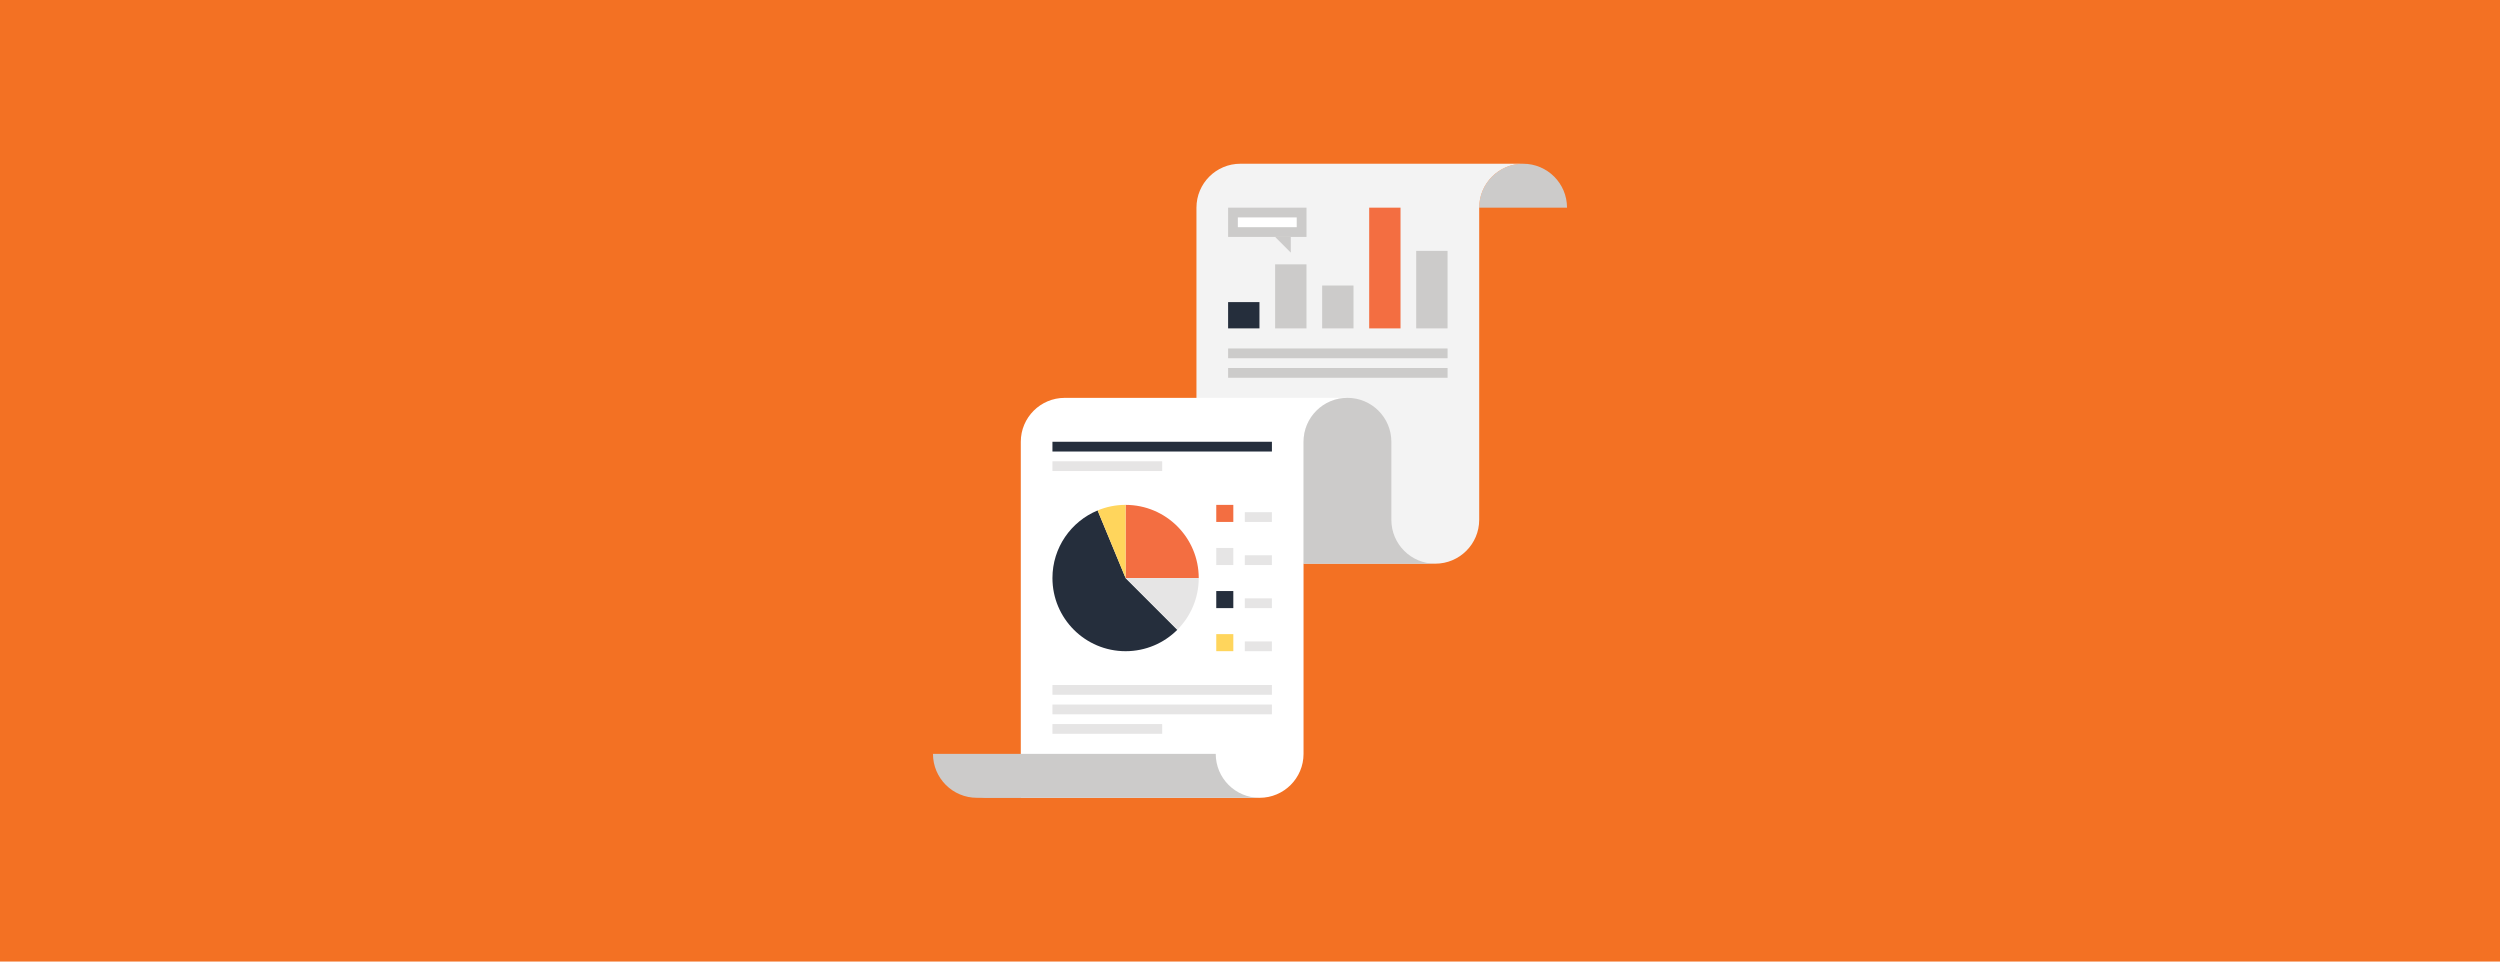 <?xml version="1.0" encoding="UTF-8"?><svg id="a" xmlns="http://www.w3.org/2000/svg" viewBox="0 0 1250 480.77"><rect x="-62.81" y="-55.53" width="1369.67" height="576" style="fill:#f37123;"/><g><g><path d="m761.55,81.87c-12.12,0-21.96,9.83-21.96,21.96h43.92c0-12.13-9.83-21.96-21.96-21.96Z" style="fill:#cccbca;"/><path d="m620.19,81.87c-12.13,0-21.96,9.83-21.96,21.96v178.01h119.41c12.12,0,21.96-9.83,21.96-21.95V103.83c0-12.13,9.84-21.96,21.96-21.96h-141.36Z" style="fill:#f3f3f3;"/><path d="m673.73,198.93c-12.13,0-21.96,9.83-21.96,21.96v156.05c0,12.13-9.83,21.96-21.96,21.96h-119.41v-178.01c0-12.12,9.83-21.96,21.96-21.96h141.37Z" style="fill:#fff;"/><path d="m695.68,259.89v-39c0-12.12-9.83-21.96-21.96-21.96s-21.95,9.83-21.95,21.96v60.96h65.87c-12.12,0-21.96-9.83-21.96-21.95Z" style="fill:#cccbca;"/><path d="m510.4,376.94v21.96h-21.96c12.13,0,21.96-9.83,21.96-21.96Z" style="fill:#cccbca;"/><path d="m607.86,376.94h-141.37c0,12.13,9.83,21.96,21.96,21.96h141.37c-12.12,0-21.95-9.83-21.95-21.96Z" style="fill:#cccbca;"/></g><g><g><rect x="526.22" y="220.88" width="109.74" height="4.88" style="fill:#252e3c;"/><rect x="526.22" y="230.64" width="54.87" height="4.87" style="fill:#e6e5e5;"/></g><g><rect x="526.22" y="342.51" width="109.74" height="4.88" style="fill:#e6e5e5;"/><rect x="526.22" y="352.27" width="109.74" height="4.88" style="fill:#e6e5e5;"/><rect x="526.22" y="362.02" width="54.87" height="4.88" style="fill:#e6e5e5;"/></g><g><g><path d="m588.66,314.9c-6.62,6.61-15.77,10.7-25.87,10.7-20.19,0-36.57-16.38-36.57-36.57,0-15.25,9.33-28.32,22.59-33.8l13.98,33.8,25.87,25.87Z" style="fill:#252e3c;"/><path d="m599.37,289.02h-36.58v-36.58c20.2,0,36.58,16.38,36.58,36.58Z" style="fill:#f36e41;"/><path d="m599.37,289.02c0,10.1-4.09,19.24-10.71,25.87l-25.87-25.87h36.58Z" style="fill:#e6e5e5;"/><path d="m562.79,252.43v36.59l-13.98-33.8c4.3-1.8,9.04-2.79,13.98-2.79Z" style="fill:#ffd55c;"/></g><g><g><rect x="608.13" y="252.44" width="8.53" height="8.53" style="fill:#f36e41;"/><rect x="608.13" y="273.98" width="8.53" height="8.54" style="fill:#e6e5e5;"/><rect x="608.13" y="295.52" width="8.53" height="8.54" style="fill:#252e3c;"/><rect x="608.13" y="317.06" width="8.53" height="8.53" style="fill:#ffd55c;"/></g><g><rect x="622.41" y="256.09" width="13.54" height="4.88" style="fill:#e6e5e5;"/><rect x="622.41" y="277.63" width="13.54" height="4.88" style="fill:#e6e5e5;"/><rect x="622.41" y="299.18" width="13.54" height="4.88" style="fill:#e6e5e5;"/><rect x="622.41" y="320.72" width="13.54" height="4.88" style="fill:#e6e5e5;"/></g></g></g></g><g><g><rect x="614.05" y="151.05" width="15.68" height="13.14" style="fill:#252e3c;"/><rect x="637.56" y="132.17" width="15.68" height="32.03" style="fill:#cccbca;"/><rect x="661.08" y="142.76" width="15.67" height="21.44" style="fill:#cccbca;"/><rect x="684.59" y="103.83" width="15.67" height="60.37" style="fill:#f36e41;"/><rect x="708.11" y="125.44" width="15.67" height="38.76" style="fill:#cccbca;"/></g><g><rect x="614.05" y="174.24" width="109.74" height="4.88" style="fill:#cccbca;"/><rect x="614.05" y="184" width="109.74" height="4.88" style="fill:#cccbca;"/></g><g><rect x="614.05" y="103.83" width="39.2" height="14.63" style="fill:#cccbca;"/><rect x="618.92" y="108.71" width="29.44" height="4.88" style="fill:#fff;"/><polygon points="645.4 126.31 637.56 118.46 645.4 118.46 645.4 126.31" style="fill:#cccbca;"/></g></g></g></svg>